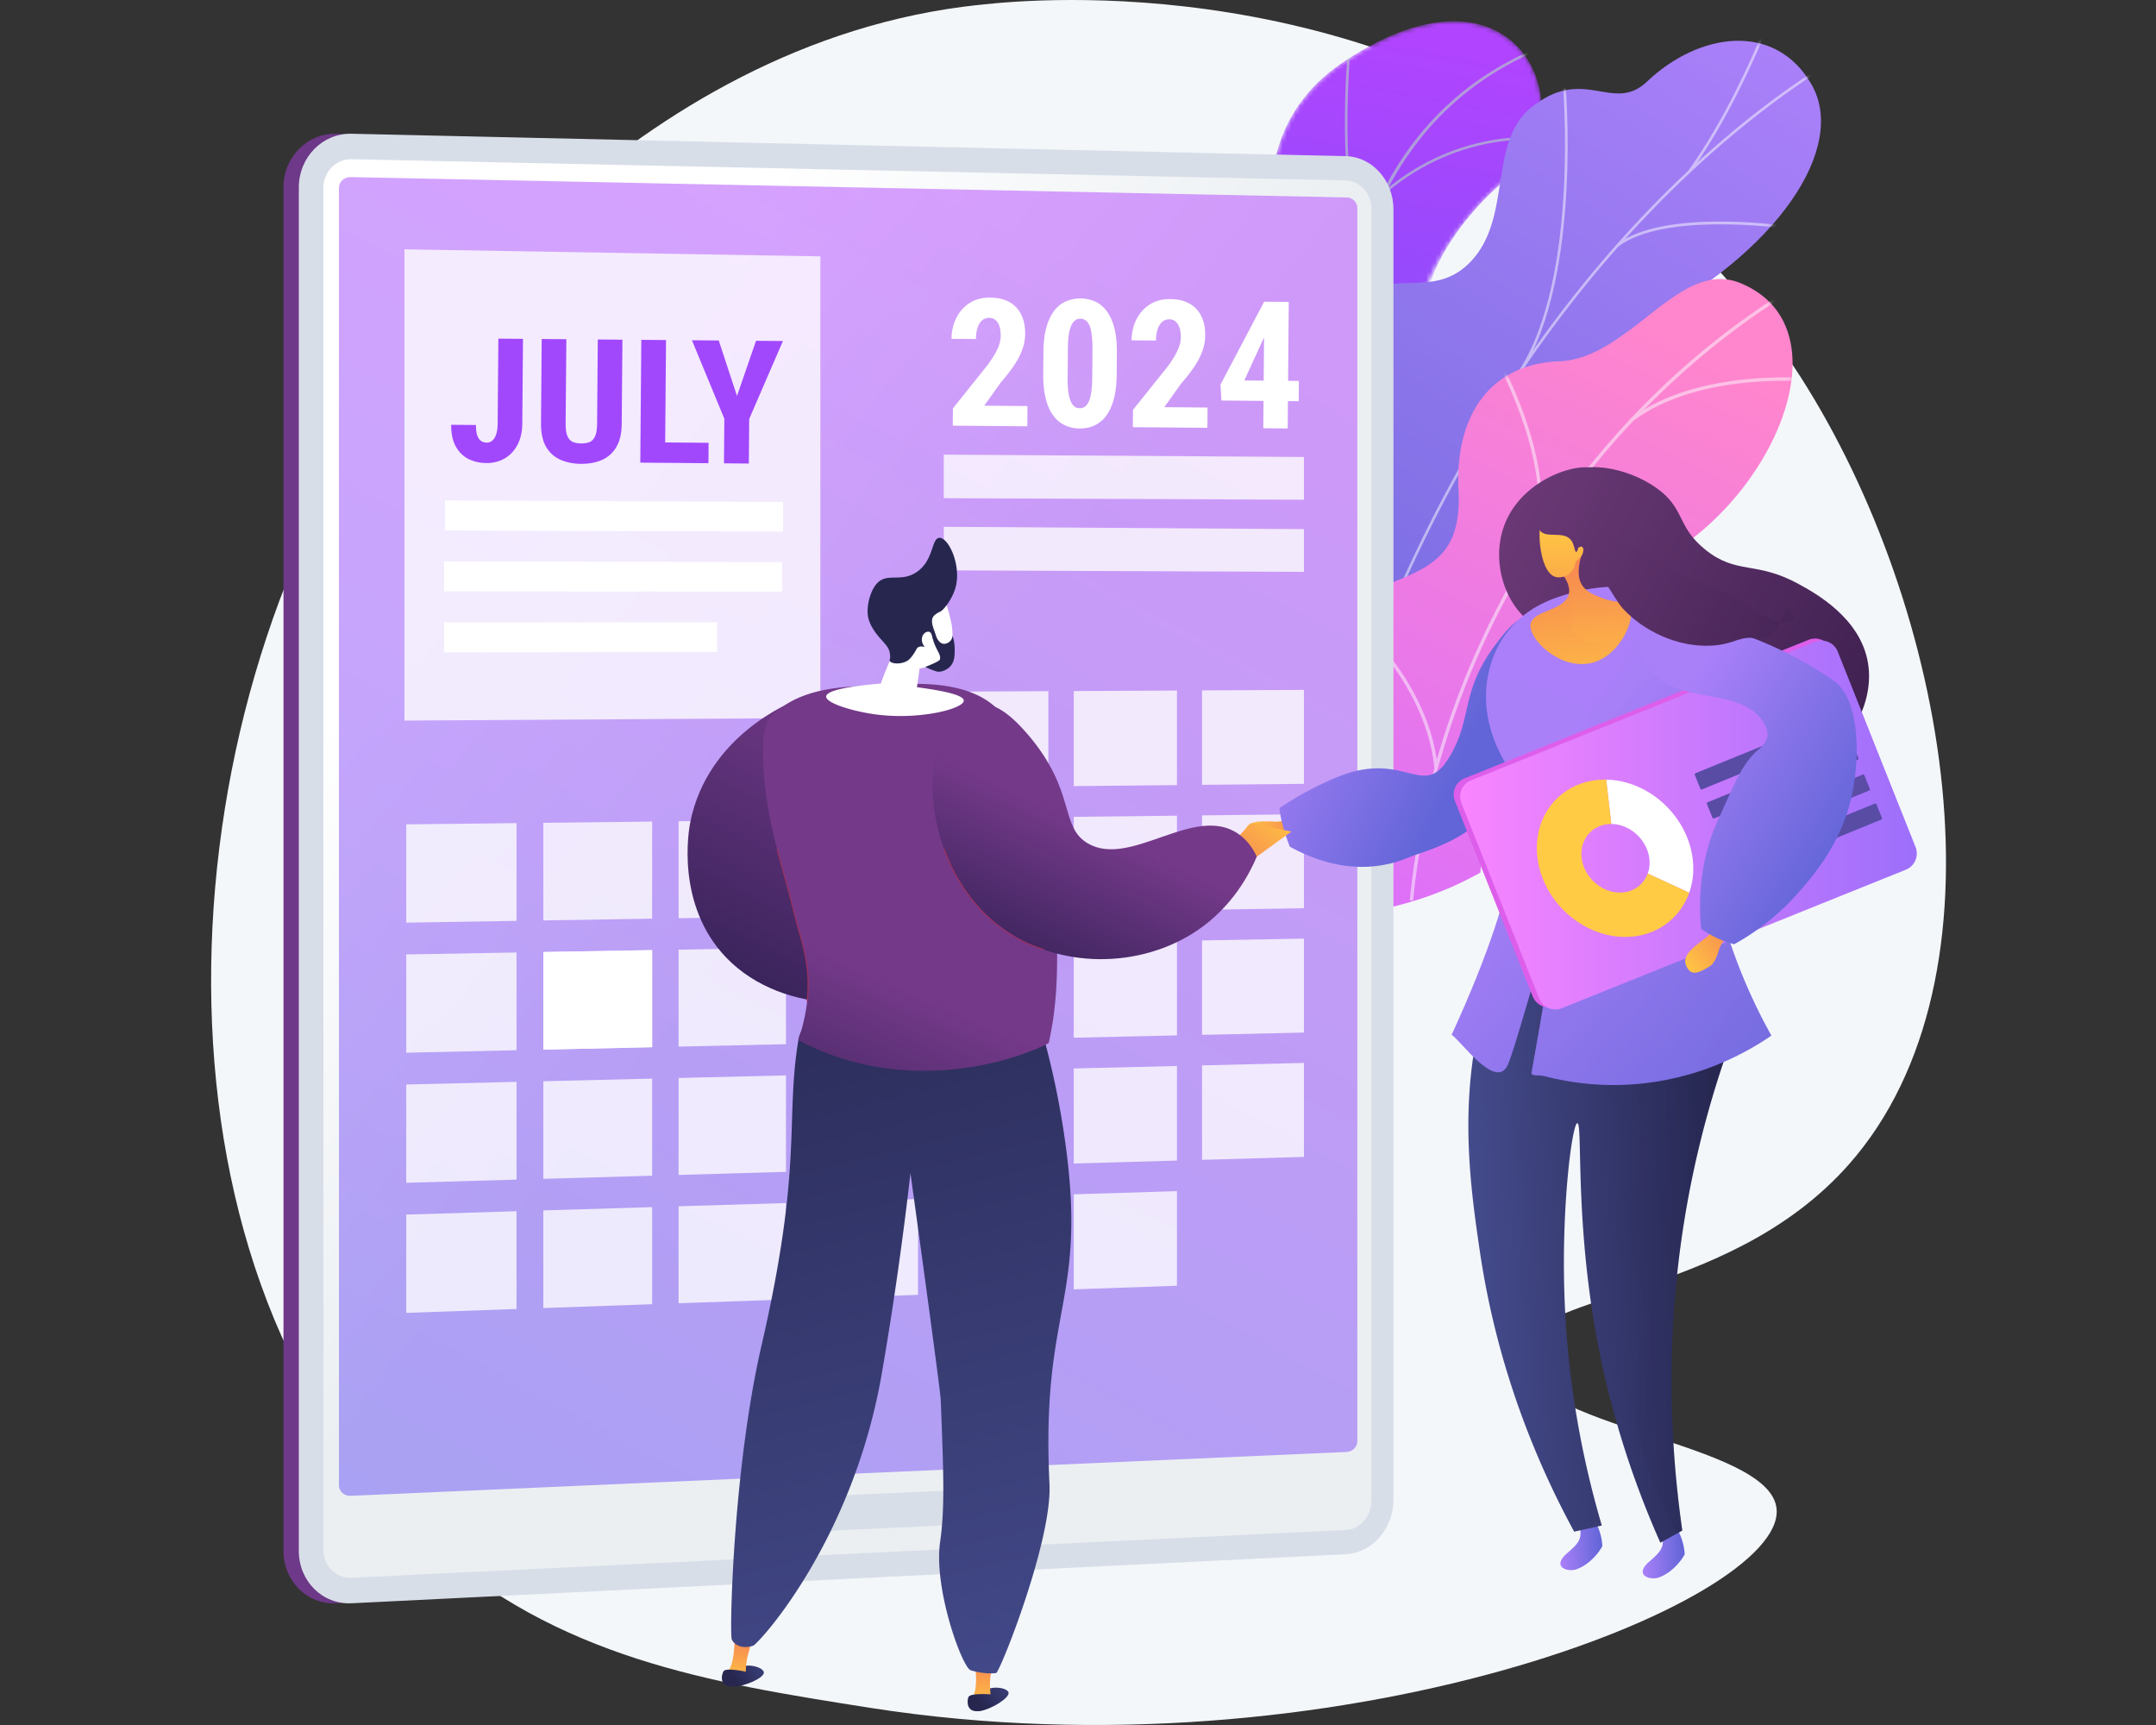 <svg xmlns="http://www.w3.org/2000/svg" width="480" height="384" fill="none" viewBox="0 0 480 384"><rect x="0" y="0" width="480" height="384" fill="#333333" stroke="none"/><path fill="#F4F7FA" d="M411.684 259.14c-27.431 31.125-73.215 28.056-73.113 42.728.111 16.202 55.929 18.933 56.971 34.183 1.411 20.663-98.007 60.404-201.796 44.131-35.757-5.606-69.612-11.022-98.817-37.408-63.382-57.263-60.3-176.718-11.868-250.714 5.742-8.774 54.101-80.456 131.369-90.557 1.889-.247 3.3-.387 4.535-.518C230.918-.281 304.989-6.96 365.387 43.64c18.918 15.85 30.294 32.154 35.461 40.235 32.976 51.568 47.55 133.603 10.836 175.264Z"/><mask id="a" width="72" height="170" x="272" y="4" maskUnits="userSpaceOnUse" style="mask-type:luminance"><path fill="#fff" d="m298.552 173.252 26.911-4.211s2.906-14.597-5.213-23.308c-16.566-17.773.156-31.041 6.329-37.646 9.308-9.961 13.167-22.799-3.243-25.557-16.41-2.759-4.518-29.382 12.833-43.302 16.98-13.622 2.563-51.666-36.895-25.557-23.564 15.592-15.378 41.881-14.4 56.14.978 14.258-19.762 18.696-9.913 34.76 8.413 13.722 21.708 22.607 14.419 34.086-7.29 11.48-6.437 22.938 9.172 34.595Z"/></mask><g mask="url(#a)"><path fill="url(#b)" d="m298.552 173.252 26.911-4.211s2.906-14.597-5.213-23.308c-16.566-17.773.156-31.041 6.329-37.646 9.308-9.961 12.304-21.418-1.54-26.38-15.664-5.614-6.221-28.559 11.13-42.48 16.98-13.621 2.563-51.665-36.895-25.556-23.564 15.592-15.378 41.881-14.4 56.14.978 14.258-19.762 18.696-9.913 34.76 8.413 13.722 21.708 22.607 14.419 34.086-7.289 11.48-6.437 22.938 9.172 34.595Z"/></g><mask id="c" width="72" height="170" x="272" y="4" maskUnits="userSpaceOnUse" style="mask-type:luminance"><path fill="#fff" d="m298.552 173.252 26.911-4.211s2.906-14.597-5.213-23.308c-16.566-17.773.156-31.041 6.329-37.646 9.308-9.961 13.167-22.799-3.243-25.557-16.41-2.759-4.518-29.382 12.833-43.302 16.98-13.622 2.563-51.666-36.895-25.557-23.564 15.592-15.378 41.881-14.4 56.14.978 14.258-19.762 18.696-9.913 34.76 8.413 13.722 21.708 22.607 14.419 34.086-7.29 11.48-6.437 22.938 9.172 34.595Z"/></mask><g fill="#B8F2B8" mask="url(#c)" opacity=".5"><path d="m310.592 173.928.542-.19c-.117-.336-11.769-34.037-13.247-70.93-1.361-33.987 5.886-77.716 48.143-93.033l-.196-.54c-18.811 6.817-32.367 19.735-40.293 38.392-6.331 14.904-9.1 33.481-8.228 55.216 1.483 36.976 13.161 70.748 13.279 71.085Z"/><path d="m302.567 55.566.553-.159c-5.272-18.398-2.293-46.17-2.263-46.45l-.571-.062c-.031.28-3.022 28.165 2.281 46.671ZM308.189 43.28c17.26-14.908 36.023-11.987 36.21-11.955l.095-.567c-.19-.032-19.209-3.004-36.682 12.086l.377.435ZM300.165 126.875c2.161-27.779 37.564-40.048 37.919-40.138l-.106-.565c-.357.056-36.206 12.633-38.386 40.659l.573.044ZM298.216 115.551l.538-.202c-6.268-16.639-26.775-25.554-26.981-25.642l-.226.529c.204.087 20.489 8.909 26.669 25.315ZM309.415 168.394c-.812-10.553 12.782-21.137 12.919-21.243l-.351-.456c-.571.439-13.977 10.878-13.141 21.743l.573-.044ZM306.55 160.448l.545-.183c-2.667-7.933-16.408-15.085-20.923-17.435-.638-.332-1.189-.619-1.277-.689l-.366.444c.123.101.489.292 1.377.755 4.465 2.324 18.051 9.395 20.644 17.108Z"/></g><path fill="url(#d)" d="M315.15 169.45c2.813 8.959-2.016 16.926-6.335 22.148-.854-.106-1.38.067-2.27.164-8.029.88-11.554-.558-19.54-1.015-1.719-.098-6.613-2.026-8.559-2.953l-3.6-1.79s-4.013-21.423 7.236-25.732c11.249-4.309 9.887-25.287 10.458-36.557.351-6.921 2.591-10.066 3.103-12.605 5.418-26.88-1.036-35.789 5.728-43.62 7.467-8.643 17.47-.262 26.041-9.23 9.678-10.128 3.42-27.615 14.501-35.115 1.9-1.286 3.882-2.554 6.801-3.102 7.206-1.353 12.18 3.603 17.979-1.889 11.656-11.038 28.539-13.345 36.605.627 7.961 13.789-6.945 37.235-38.534 53.527-21.339 14.255-22.291 19.23-22.372 31.637-.057 8.691 5.201 32.033-7.566 39.419-12.767 7.386-22.891 15.845-19.676 26.086Z"/><mask id="e" width="132" height="189" x="274" y="9" maskUnits="userSpaceOnUse" style="mask-type:luminance"><path fill="#fff" d="m302.863 197.858-27.48-11.024s-4.551-22.253 6.698-26.562c11.249-4.309 9.887-25.287 10.458-36.557 1.549-30.579 33.899-23.57 39.03-62.706 1.365-10.408.487-30.715 10.343-37.864 11.229-8.145 17.323 2.072 24.78-4.99 11.656-11.04 28.539-13.346 36.605.625 7.961 13.79-6.945 37.236-38.534 53.528-21.339 14.255-22.291 19.23-22.372 31.637-.057 8.691 5.201 32.033-7.566 39.419-12.767 7.386-22.891 15.845-19.676 26.086 4.893 15.584-12.286 28.408-12.286 28.408Z"/></mask><g fill="#FCFDFE" mask="url(#e)" opacity=".5"><path d="m291.084 191.6-.568-.148a427.679 427.679 0 0 1 2.753-10.116c7.034-24.635 16.112-47.721 26.985-68.618 9.212-17.706 19.838-34.092 31.582-48.703 9.444-11.75 19.66-22.42 30.362-31.715 7.525-6.535 15.21-12.327 22.844-17.215 1.33-.852 2.738-1.65 4.099-2.42 1.815-1.027 3.691-2.09 5.397-3.29l.337.48c-1.729 1.217-3.618 2.287-5.444 3.32-1.355.768-2.756 1.56-4.073 2.404-7.609 4.873-15.272 10.648-22.775 17.164-10.676 9.272-20.867 19.917-30.29 31.64-11.72 14.58-22.324 30.934-31.519 48.606-10.854 20.862-19.918 43.911-26.941 68.508a428.779 428.779 0 0 0-2.749 10.103Z"/><path d="m338.741 82.747-.495-.316c13.556-21.236 9.677-64.237 9.636-64.669l.584-.055c.041.434 3.94 43.633-9.725 65.04ZM306.028 145.483l-.528-.256c7.524-15.51 39.51-24.076 39.832-24.161l.149.568c-.319.084-32.047 8.581-39.453 23.849ZM302.517 154.65l-.565-.159c3.044-10.834 1.406-27.235-4.612-46.181-.302-.952-.302-.952-.273-1.06l.567.152-.284-.076.29-.036c.013.066.127.426.26.843 6.052 19.054 7.692 35.574 4.617 46.517ZM292.767 185.444l-.496-.313c6.627-10.475 24.891-12.572 25.075-12.592l.063.584c-.181.019-18.166 2.087-24.642 12.321ZM290.196 191.533c-.936-9.951-4.759-19.959-11.688-30.595l.492-.321c6.982 10.718 10.836 20.813 11.78 30.861l-.584.055ZM376.367 38.322l-.476-.342c8.195-11.388 14.165-25.25 16.126-29.806.475-1.103.644-1.49.726-1.615l.49.322c-.061.097-.333.727-.676 1.525-1.968 4.57-7.958 18.477-16.19 29.916ZM360.305 54.867l-.354-.468c10.489-7.942 36.541-4.253 37.645-4.092l-.085.58c-.268-.038-26.913-3.813-37.206 3.98Z"/></g><path fill="url(#f)" d="M329.611 194.233a47.84 47.84 0 0 1-.386.215c-7.634 4.222-16.723 7.487-27.582 8.988l-6.411.43c-2.295-4.877-3.604-9.926 2.681-12.546 9.762-4.067 8.152-21.815 4.734-27.796-4.23-7.402-13.726-24.84 1.265-31.366 12.48-5.433 21.644-6.388 20.81-23.101-.834-16.713 7.153-28.03 22.328-28.618 15.969-.618 26.767-23.09 40.499-17.388 23.928 9.937 7.245 48.705-19.18 62.194-26.426 13.49-9.593 21.76-7.428 35.282 2.956 18.461-22.56 17.119-28.427 25.106-1.988 2.706-2.779 5.696-2.903 8.6Z"/><mask id="g" width="107" height="146" x="293" y="62" maskUnits="userSpaceOnUse" style="mask-type:luminance"><path fill="#fff" d="m331.417 204.389-34.587 3.342c-2.488-4.701-5.933-13.485 1.088-16.411 9.761-4.067 8.152-21.815 4.734-27.796-4.23-7.402-13.727-24.84 1.265-31.366 12.48-5.433 21.644-6.388 20.81-23.101-.834-16.713 7.152-28.03 22.327-28.618 15.969-.618 26.767-23.09 40.499-17.388 23.928 9.937 7.246 48.705-19.18 62.194-26.425 13.489-9.593 21.759-7.428 35.282 2.956 18.461-22.56 17.119-28.427 25.106-4.6 6.262-2.81 14.052-1.101 18.756Z"/></mask><g fill="#FCFEFE" mask="url(#g)" opacity=".5"><path d="m314.607 200.52-.75-.074c5.389-54.785 37.339-106.686 83.383-135.45l.399.639c-45.85 28.642-77.666 80.327-83.032 134.885Z"/><path d="m320.102 170.902-.749.076c-2.175-21.525-22.298-36.44-22.501-36.589l.443-.608c.206.15 20.597 15.257 22.807 37.121ZM315.871 190.47l-.695-.289c8.42-20.253 47.795-26.979 48.192-27.044l.123.743c-.393.064-39.36 6.722-47.62 26.59ZM341.998 121.586l-.718-.228c5.284-16.578-7.552-39.969-7.682-40.203l.658-.366c.131.237 13.123 23.913 7.742 40.797ZM363.336 93.894l-.457-.599c15.761-12.027 42.366-8.953 42.633-8.92l-.091.748c-.263-.033-26.57-3.07-42.085 8.77Z"/></g><path fill="url(#h)" d="M306.816 333.89c0 6.382-6.913 8.942-12.749 9.23L74.855 356.903c-6.466.318-11.74-4.907-11.74-11.65V41.737c0-6.743 5.274-12.11 11.74-11.965l221.798 7.58c5.836.131 10.163 2.842 10.163 9.225V333.89Z"/><path fill="#D8DEE8" d="M310.228 333.89c0 6.382-4.736 11.809-10.572 12.096l-221.39 10.916c-6.465.319-11.739-4.907-11.739-11.649V41.737c0-6.743 5.274-12.11 11.74-11.965l221.389 4.991c5.836.132 10.572 5.431 10.572 11.814V333.89Z"/><path fill="url(#i)" d="M71.998 41.842v303.152c0 3.606 2.808 6.394 6.267 6.227l174.495-8.386 46.894-2.254c3.126-.15 5.657-3.045 5.657-6.466V46.475c0-3.42-2.531-6.247-5.657-6.314l-48.581-1.034-172.808-3.68c-3.459-.074-6.267 2.79-6.267 6.395Z"/><path fill="url(#j)" fill-opacity=".5" d="M302.193 320.804c0 1.272-1.067 2.354-2.378 2.412l-221.724 9.767c-1.45.064-2.63-.973-2.63-2.312V41.797c0-1.339 1.18-2.404 2.63-2.374l221.724 4.527c1.311.027 2.378 1.084 2.378 2.356v274.498Z"/><path fill="#D8DEE8" d="m215.287 339.33-47.389 2.221c-1.746.082-3.162-1.222-3.162-2.913v-1.676c0-1.691 1.416-3.125 3.162-3.204l47.389-2.138c1.708-.077 3.091 1.215 3.091 2.885v1.656c0 1.671-1.383 3.089-3.091 3.169Z"/><path fill="#fff" d="m182.641 159.837-92.594.571V55.5l92.594 1.568v102.769Z" opacity=".78"/><path fill="#fff" d="m174.325 118.334-75.26-.237v-6.695l75.26.349v6.583ZM174.138 131.71l-75.261-.047v-6.694l75.261.158v6.583ZM159.649 145.117l-60.772.116v-6.695l60.772-.026v6.605Z"/><g fill="#fff" opacity=".78"><path d="m233.4 175.048-23.279.226v-21.301l23.279-.114v21.189ZM262.033 174.77l-22.976.223v-21.162l22.976-.112v21.051ZM290.302 174.493l-22.679.22v-21.024l22.679-.111v20.915ZM114.996 204.994l-24.553.395v-21.878l24.553-.277v21.76ZM145.189 204.505l-24.224.389v-21.731l24.224-.272v21.614ZM174.985 204.025l-23.903.384v-21.585l23.903-.269v21.47ZM204.383 203.555l-23.588.379v-21.442l23.588-.265v21.328ZM233.4 203.087l-23.279.375V182.16l23.279-.262v21.189ZM262.033 202.629l-22.976.369v-21.161l22.976-.259v21.051ZM290.302 202.173l-22.679.364v-21.024l22.679-.255v20.915ZM114.996 233.791l-24.553.551v-21.878l24.553-.433v21.76ZM145.189 233.114l-24.224.544v-21.731l24.224-.427v21.614ZM174.985 232.447l-23.903.536v-21.585l23.903-.421v21.47ZM204.383 231.782l-23.588.529v-21.442l23.588-.416v21.329ZM233.4 231.134l-23.279.523v-21.301l23.279-.411v21.189ZM262.033 230.488l-22.976.516v-21.162l22.976-.404v21.05ZM290.302 229.86l-22.679.509v-21.024l22.679-.4v20.915ZM114.996 262.591l-24.553.708v-21.878l24.553-.589v21.759ZM145.189 261.723l-24.224.699v-21.731l24.224-.582v21.614ZM174.985 260.861l-23.903.689v-21.585l23.903-.574v21.47ZM204.383 260.016l-23.588.68v-21.442l23.588-.566v21.328ZM233.4 259.177l-23.279.671v-21.301l23.279-.559v21.189ZM262.033 258.352l-22.976.662v-21.162l22.976-.551v21.051ZM290.302 257.536l-22.679.654v-21.024l22.679-.545v20.915ZM114.996 291.392l-24.553.865v-21.878l24.553-.746v21.759ZM145.189 290.329l-24.224.853v-21.731l24.224-.736v21.614ZM174.985 289.275l-23.903.842v-21.586l23.903-.726v21.47ZM204.383 288.243l-23.588.83v-21.442l23.588-.717v21.329ZM233.4 287.22l-23.279.82v-21.301l23.279-.708v21.189ZM262.033 286.215l-22.976.809v-21.162l22.976-.698v21.051Z"/></g><path fill="#fff" d="m290.303 111.245-80.182-.344v-9.694l80.182.52v9.518ZM290.303 127.307l-80.182-.344v-9.693l80.182.519v9.518Z" opacity=".78"/><path fill="#fff" d="m145.191 233.114-24.224.544v-21.731l24.224-.427v21.614Z"/><path fill="url(#k)" d="M354.533 337.695a12.893 12.893 0 0 1 1.883 4.235c.195.813.29 1.565.328 2.223-.406.869-2.459 3.958-5.708 5.16-2.01.744-5.658-.476-2.228-3.47 3.43-2.993 3.908-3.658 1.81-9.567-.539-1.52-.518-2.112-.289-2.262.533-.349 2.556 1.79 4.204 3.681Z"/><path fill="url(#l)" d="M372.861 339.523a12.882 12.882 0 0 1 1.883 4.235c.195.814.29 1.565.328 2.223-.406.869-2.459 3.958-5.708 5.16-2.01.744-5.658-.476-2.228-3.47 3.43-2.993 3.908-3.658 1.811-9.567-.54-1.52-.519-2.112-.29-2.261.533-.35 2.556 1.789 4.204 3.68Z"/><path fill="url(#m)" d="m379.396 212.32 4.625 23.178a220.96 220.96 0 0 0-6.774 24.267c-6.884 31.514-5.767 59.596-2.709 80.949l-4.887 2.709c-4.977-11.204-11.238-27.918-14.749-48.942-4.148-24.839-2.575-44.422-3.724-44.452-1.102-.027-3.57 17.936-2.878 38.329.731 21.558 4.768 39.179 8.322 51.236l-6.157 1.368c-8.351-15.358-17.157-36.433-20.986-62.291-2.658-17.957-5.887-41.824 5.311-66.943 1.119-2.508 5.13-8.129 5.871-9.509 13.901 2.17 24.834 7.931 38.735 10.101Z"/><path fill="url(#n)" d="M377.248 259.765a221.023 221.023 0 0 1 6.774-24.267l-4.625-23.177c-13.901-2.171-24.834-7.932-38.736-10.102-.74 1.38-4.752 7-5.87 9.509-3.775 8.468-5.906 16.792-6.977 24.796 26.71-1.205 34.633 4.094 36.937 9.15 3.668 8.049-6.356 16.68-2.144 33.079 1.267 4.932 2.988 7.325 3.393 13.543.532 8.16-2.107 9.043-2.24 17.368-.146 9.107 2.876 16.581 5.357 22.714a79.339 79.339 0 0 0 4.294 8.961l1.128-.625c-3.058-21.352-4.176-49.435 2.709-80.949Z" opacity=".25"/><path fill="url(#o)" d="M355.773 104.878c.971 1.051-.138 2.711.186 8.303a39.41 39.41 0 0 0 .852 6.174c.19 1.367.399 2.631.623 3.743a26.41 26.41 0 0 0 1.827 5.778.163.163 0 0 1-.083.215.163.163 0 0 1-.215-.082 26.705 26.705 0 0 1-1.849-5.846 54.602 54.602 0 0 1-.341-1.879c0 1.773.163 3.715 1.055 6.238 2.707 7.657-2.854 13.458-7.637 14.164-5.515.814-9.726-3.188-11.037-4.504-5.281-5.306-7.16-14.651-3.473-22.009 4.832-9.64 17.713-12.871 20.092-10.295Z"/><path fill="url(#p)" d="M342.546 113.89c.147-.902.848-4.592 3.892-7.176 5.774-4.902 16.092-2.518 22.324 1.904 6.522 4.627 4.412 8.514 10.891 13.73 7.038 5.666 11.231 2.439 20.735 7.631 3.738 2.043 13.813 7.547 15.488 17.589 1.448 8.677-3.822 18.062-11.03 22.219-12.339 7.117-29.611-1.52-38.238-10.214-8.275-8.339-3.559-11.079-15.804-27.572-4.428-5.963-9.349-11.367-8.258-18.111Z"/><path fill="url(#q)" d="M280.893 187.891c1.082.158 2.592-.708 3.748-1.516.813-.568 2.856-1.032 2.856-1.032l-1.705-2.597-1.581.18s-2.794-.21-4.436.027c-1.641.236-2.601 1.021-2.658 2.711l3.776 2.227Z"/><path fill="url(#r)" d="M333.135 143.271c-8.323 10.907-5.058 16.739-10.757 25.746-5.65 8.928-9.775-2.163-24.688 3.981a71.455 71.455 0 0 0-12.836 6.904c.067.615.162 1.273.295 1.969.09.472.236 1.16.522 2.188.275.988.737 2.496 1.481 4.416 4.434 2.441 12.308 5.798 21.328 3.977 1.642-.331 2.787-.63 4.48-1.323 5.684-2.327 14.612-3.707 23.316-15.563 6.572-8.954 7.55-9.616 8.785-13.882 3.053-10.545-.458-23.191-4.988-23.945-2.362-.394-4.633 2.511-6.938 5.532Z"/><path fill="url(#s)" d="M335.861 140.328c-4.23 5.274-4.907 11.158-5.013 13.767-.329 8.118 3.488 14.315 4.403 15.952 4.324 7.735 4.694 23.826-12.062 60.293 2.098 1.41 9.991 12.635 12.548 6.595 3.487-8.235 17.285-65.065 5.23 1.837-.159.881 1.737.51 2.641.745 6.481 1.683 14.151 2.603 22.654 1.615 13.328-1.549 23.028-7.125 28.102-10.59-4.526-8.121-9.534-19.227-12.613-33.018-5.874-26.309-1.618-48.457 1.698-60.507-4.414-2.42-18.313-9.314-33.471-5.05-3.777 1.063-9.661 2.806-14.117 8.361Z"/><path fill="url(#t)" d="M381.751 197.524c-5.874-26.308-1.619-48.457 1.698-60.507-4.414-2.42-18.313-9.314-33.471-5.05-3.777 1.063-9.661 2.806-14.117 8.361-3.369 4.199-4.481 8.779-4.849 11.792.113-.032.269-.074.456-.12 9.369-2.297 21.14 4.212 25.642 11.057 7.514 11.424-5.871 22.78-3.529 41.875 1.267 10.322 7.029 22.086 22.186 34.318 8.483-2.387 14.822-6.131 18.596-8.708-4.525-8.121-9.533-19.228-12.612-33.018Z" opacity=".3"/><path fill="url(#u)" d="M352.594 122.016c-1.07 2.888-1.857 6.445-.127 8.596 1.054 1.311 2.639 1.938 4.2 2.522 3.69 1.38 5.245.503 6.047 1.489 1.766 2.169-1.631 11.499-8.592 13-6.927 1.494-14.06-5.484-13.339-8.818.65-3.008 7.643-2.811 8.495-6.615.429-1.916-.921-3.854-2.062-5.143l-.818.158 6.196-5.189Z"/><path fill="url(#v)" d="M362.715 134.623c-.802-.986-2.358-.11-6.047-1.489-1.561-.584-3.146-1.211-4.2-2.522-1.73-2.151-.943-5.708.126-8.596l-6.196 5.189.818-.157c.906 1.022 1.929 2.455 2.103 3.961.519.284.967.609 1.293.936a15.352 15.352 0 0 0-.853 4.94c-.007 1.746-.013 3.042.853 4.176.945 1.237 2.373 1.558 3.622 1.837 2.774.622 5.249.063 6.854-.501 1.981-3.08 2.618-6.556 1.627-7.774Z" opacity=".4"/><path fill="url(#w)" d="M350.823 124.969s-.352 3.538-3.855 3.556c-4.317.023-4.796-11.368-3.746-12.019 1.217-.755 2.282 1.094 5.115.449 1.193-.271 2.224-1.806 2.829-.152.688 1.881.107 5.212.107 5.212s1.026-.846 1.183.171c.206 1.332-.793 2.164-1.633 2.783Z"/><path fill="url(#x)" d="M343.993 112.591c-1.37 1.397-2.126 4.108-1.176 5.471 1.364 1.957 5.398-.087 7.048 2.308.724 1.049.682 2.507 1.057 2.483.31-.02.494-1.029.673-1.86.986-4.579 2.128-5.093 1.78-6.404-.707-2.665-6.569-4.866-9.382-1.998Z"/><path fill="#DD5EEA" d="m422.873 193.15-76.571 30.831a3.888 3.888 0 0 1-5.058-2.154l-17.325-43.507a3.888 3.888 0 0 1 2.154-5.058l76.572-30.831a3.887 3.887 0 0 1 5.058 2.154l17.325 43.507a3.888 3.888 0 0 1-2.155 5.058Z"/><path fill="url(#y)" d="m424.309 193.603-76.572 30.831a3.887 3.887 0 0 1-5.058-2.154l-17.324-43.507a3.887 3.887 0 0 1 2.154-5.058l76.571-30.831a3.888 3.888 0 0 1 5.058 2.154l17.325 43.507a3.887 3.887 0 0 1-2.154 5.058Z"/><path fill="#fff" d="M358.806 183.431c4.154.073 7.917 3.547 8.4 7.744a7.167 7.167 0 0 1-.366 3.276l9.239 4.273c.791-2.243 1.091-4.753.785-7.409-1.104-9.587-9.686-17.554-19.197-17.76h-.073l1.139 9.878c.025.001.049-.003.073-.002Z"/><path fill="#FFCB44" d="M366.842 194.449c-.917 2.539-3.285 4.282-6.272 4.247-4.164-.047-7.958-3.521-8.446-7.742-.484-4.198 2.483-7.555 6.612-7.522l-1.139-9.879c-9.547-.166-16.448 7.56-15.327 17.257 1.123 9.721 9.874 17.685 19.439 17.756 6.868.051 12.308-3.987 14.373-9.844l-9.24-4.273Z"/><path fill="#584CA5" d="m413.57 169.11-31.934 13.075a.296.296 0 0 1-.386-.165l-1.23-3.043a.299.299 0 0 1 .162-.389l31.954-13.028a.29.29 0 0 1 .377.165l1.212 3.002a.292.292 0 0 1-.155.383ZM410.875 162.645l-31.934 13.075a.296.296 0 0 1-.386-.165l-1.23-3.043a.298.298 0 0 1 .162-.389l31.954-13.028a.29.29 0 0 1 .377.165l1.212 3.003a.292.292 0 0 1-.155.382ZM418.824 182.446l-31.934 13.075a.296.296 0 0 1-.386-.165l-1.23-3.043a.299.299 0 0 1 .162-.389l31.954-13.028a.29.29 0 0 1 .377.165l1.212 3.002a.292.292 0 0 1-.155.383Z"/><path fill="#5B4CA5" d="m416.128 175.981-31.934 13.075a.295.295 0 0 1-.385-.165l-1.23-3.043a.299.299 0 0 1 .161-.389l31.955-13.028a.29.29 0 0 1 .377.165l1.212 3.003a.293.293 0 0 1-.156.382Z"/><path fill="url(#z)" d="m381.235 207.336-1.217 1.251s-2.516 1.762-3.744 3.104c-1.228 1.341-1.497 2.673-.371 4.146 1.126 1.474 3.062.281 4.75-.733 1.027-.617 1.707-2.401 2.126-3.889.295-1.047 1.706-2.861 1.706-2.861l-3.25-1.018Z"/><path fill="url(#A)" d="M365.417 140.952c3.101-6.609 26.079-1.223 42.936 10.669 5.35 3.774 5.908 15.745 4.033 24.961-2.189 10.759-8.416 17.982-11.533 21.598-5.494 6.373-11.169 10.043-14.775 12.02a22.49 22.49 0 0 1-3.959-1.452 22.877 22.877 0 0 1-3.373-1.983c-.416-4.218-.549-10.585 1.43-17.868 1.255-4.62 2.596-6.799 5.25-12.855 2.415-5.511 4.49-7.829 5.905-9.044.664-.57 1.883-1.52 2.121-3.051.316-2.034-1.298-3.844-1.852-4.465-5.474-6.139-18.502-3.059-24.17-10.184-1.663-2.09-3.201-5.815-2.013-8.346Z"/><path fill="url(#B)" d="M351.165 116.807c-.955 1.044 1.14 4.501 5.37 11.372 2.604 4.229 3.905 6.344 4.742 7.258 4.505 4.923 12.106 8.715 19.793 8.287 5.275-.293 6.047-2.32 10.371-1.599 6.523 1.088 4.624-11.591 7.99-4.695.201.413-1.334 3.623-9.793-2.278-6.921-4.829-8.803-3.372-19.68-10.059-.789-.485-4.13-2.553-8.819-4.879-5.513-2.735-9.023-4.445-9.974-3.407Z"/><path fill="url(#C)" d="m273.258 188.919 5.188-5.661 9.055 1.86-7.696 5.59-6.547-1.789Z"/><path fill="url(#D)" d="M177.308 155.852c-1.22.461-19.824 7.859-23.648 27.277-.309 1.569-3.298 18.252 8.016 30.037 12.686 13.216 37.115 12.888 46.812 1.84 2.261-2.576 3.454-5.432 4.122-7.831l-2.555-6.788c-3.117-3.763-7.362-4.655-9.629-5.214-5.588-1.377-9.808 1.112-13.008-1.583-1.771-1.49-2.123-3.637-2.437-5.553-1.07-6.53 2.615-10.549 2.883-14.576.201-3.01 1.254-9.605-2.674-13.906-2.488-2.723-5.934-3.465-7.882-3.703Z"/><path fill="url(#E)" d="M170.061 372.256c-.217-1.196-4.077-2.278-5.989-.677-.949.795-1.602 2.407-1.053 3.135.2.265-.619.73.165.739 2.601.031 7.093-2.009 6.877-3.197Z"/><path fill="url(#F)" d="m166.011 372.688-3.97-.562c1.839-2.214 1.499-9.267 1.499-9.267l4.222.943s-.481 1.936-1.299 4.791c-.281.978-.406 2.507-.452 4.095Z"/><path fill="url(#G)" d="M166.367 372.202s-4.78-1.101-5.297-.153c-.517.948-.919 3.487 2.114 3.405 3.032-.082 3.452-2.448 3.183-3.252Z"/><path fill="url(#H)" d="M224.533 376.735c-.382-1.154-4.356-1.685-6.024.168-.829.92-1.25 2.607-.605 3.251.235.234-.51.81.268.709 2.579-.334 6.741-2.983 6.361-4.128Z"/><path fill="url(#I)" d="M220.592 377.733h-4.01c1.511-2.45.187-9.385.187-9.385l4.312.342s-.205 1.984-.616 4.926c-.14 1.007-.05 2.539.127 4.117Z"/><path fill="url(#J)" d="M230.983 226.103a185.52 185.52 0 0 1 6.217 28.454c4.871 35.428-5.481 36.558-3.548 75.817.617 12.531-10.856 41.427-11.868 42.066-.489.047-1.02.079-1.586.062a15.81 15.81 0 0 1-4.042-.674c-1.817-.313-8.37-18.062-6.851-28.614 1.075-7.469.763-15.485.14-31.516-.101-2.598-6.747-50.538-6.747-50.538a783.463 783.463 0 0 1-6.362 44.512c-6.476 37.557-27.531 60.289-28.63 60.653-.217.088-2.192.805-3.808-.259-.719-.474-.963-1.086-.963-1.086-.563-.441.166-37.496 6.588-65.383 9.322-40.478 5.263-49.949 8.216-68.029 2.555-15.645 53.244-5.465 53.244-5.465Z"/><path fill="url(#K)" d="M193.33 152.687c6.189-.182 20.414-2.367 28.249 4.683.136.123-1.469.981-.678 1.907.733.859 3.25 3.869 5.532 7.937 1.652 2.947 3.144 6.382 4.649 11.501a98.779 98.779 0 0 1 3.67 20.065c1.433 18.836.013 27.527-1.276 33.436-5.596 2.874-20.015 8.017-37.195 5.462-7.845-1.167-14.125-3.778-18.543-6.108 4.458-13.498.961-20.721-.689-27.378-2.353-9.493-2.391-8.775-4.328-16.316-3.197-12.442-3.721-25.156-1.525-27.758 5.922-7.014 16.592-7.268 22.134-7.431Z"/><path fill="url(#L)" d="M220.868 377.2s-4.887-.421-5.266.59c-.379 1.011-.421 3.581 2.57 3.076 2.991-.506 3.076-2.907 2.696-3.666Z"/><path fill="#fff" d="M210.91 145.919c1.917-3.241.902-7.264.709-8.064-.806-3.35-1.106-3.858-1.728-4.567l-.879-.93s-.054-.04-.112-.08c-.611-.421-2.894-1.104-3.387-1.129-1.574-.079-4.777 5.566-6.612 14.265a68.61 68.61 0 0 0-2.803 6.747c-10.637.9-12.114 2.148-12.161 2.869-.1 1.517 5.961 3.27 10.519 3.938 9.942 1.455 20.161-1.167 20.114-3.02-.02-.807-1.996-1.859-10.424-2.963l.592-4.184c.685-.151 4.76-.494 6.172-2.882Z"/><path fill="#26264F" d="M212.747 130.742c-.718 2.655-2.726 5.16-3.486 5.446a4.566 4.566 0 0 0-1.243.795c-.079.07-.156.156-.235.273-1.029 1.52 1.109 4.201.395 4.813-.518.445-2.134-.765-2.474-.353-.321.388.939 1.705.568 2.173-.28.353-1.109-.259-1.856.198-.372.227-.351.491-.908 1.342-.315.48-.712.992-.987 1.263-1.334 1.315-4.087 1.192-4.422.434-.092-.211.066-.325.079-.947 0 0 .013-.577-.197-1.303-.3-1.037-1.428-2.023-2.487-3.316-1.961-2.395-2.224-4.061-2.288-4.617-.022-.198-.03-.345-.036-.451-.109-2.127.656-5.005 2.008-6.54 2.265-2.57 5.218-.276 8.725-2.487 4.046-2.55 3.409-7.681 5.251-7.738 2.03-.063 4.919 6.106 3.593 11.015Z"/><path fill="#fff" d="M207.391 141.191c-.413-1.069-1.782-.533-2.097.623-.316 1.156.485 2.659 1.635 2.721 1.149.061 1.017-1.906.462-3.344Z"/><path fill="#9B305E" d="m179.71 222.971-.013-.001a.119.119 0 0 1-.105-.131c.733-6.597-.632-11.385-1.837-15.61a88.969 88.969 0 0 1-.821-3.006c-1.335-5.389-1.92-7.47-2.539-9.673a253.96 253.96 0 0 1-1.465-5.393.118.118 0 0 1 .085-.145.117.117 0 0 1 .144.085c.645 2.475 1.062 3.956 1.464 5.389.62 2.205 1.205 4.287 2.542 9.68.243.98.522 1.96.818 2.998 1.211 4.246 2.583 9.058 1.845 15.701a.119.119 0 0 1-.118.106Z"/><path fill="#26264F" d="m207.376 139.109.987 2.369s.685 2.286 2.29 1.777c1.103-.35 1.391-1.245 1.402-1.744.248.685.493 1.736.493 3.086 0 1.311 0 2.715-1.027 3.79-.059.062-1.177 1.199-2.684 1.145 0 0-.593-.021-2.843-1.066 0 0 3.079-1.184 3.238-1.618.429-1.181-1.074-2.282-1.659-5.094a10.297 10.297 0 0 1-.197-2.645Z"/><path fill="url(#M)" d="M275.742 185.655c2.238 1.566 3.438 3.693 4.06 5.051-1.645 3.862-5.377 11.033-13.102 16.319-12.665 8.665-31.236 8.957-44.171-.926-15.454-11.806-18.036-34.447-11.545-44.143.747-1.116 3.204-4.786 7.018-5.207 2.408-.266 5.686.728 10.866 6.792 10.792 12.636 6.98 20.525 13.356 24.222 9.561 5.543 23.768-8.93 33.518-2.108Z"/><path fill="#9B305E" d="M232.239 211.388a.107.107 0 0 1-.025-.003c-.152-.033-15.284-3.51-22.088-22.281a.12.12 0 0 1 .071-.152.12.12 0 0 1 .152.072c3.531 9.741 9.301 15.239 13.519 18.136 4.572 3.139 8.358 3.985 8.396 3.993a.119.119 0 0 1-.025.235Z"/><path fill="#A148FD" d="m110.795 94.293.157-18.908 5.483.045-.157 18.927c-.016 1.816-.379 3.384-1.091 4.705-.7 1.308-1.647 2.308-2.842 2.999-1.195.691-2.537 1.031-4.027 1.018-1.527-.012-2.889-.324-4.086-.935-1.184-.623-2.115-1.557-2.793-2.802-.678-1.258-1.009-2.85-.993-4.778l5.52.046c-.008.976.086 1.747.281 2.312.196.565.474.974.835 1.227.374.254.798.382 1.274.386.513.005.946-.16 1.3-.496.366-.335.645-.814.838-1.439.193-.637.293-1.406.301-2.307ZM133.09 75.569l5.483.046-.156 18.776c-.018 2.103-.42 3.815-1.207 5.135-.775 1.309-1.841 2.264-3.198 2.866-1.357.589-2.905.877-4.645.862-1.752-.014-3.308-.328-4.668-.94-1.359-.624-2.415-1.597-3.168-2.918-.74-1.333-1.101-3.051-1.084-5.154l.156-18.777 5.483.046-.156 18.776c-.01 1.19.114 2.105.372 2.745.27.64.66 1.082 1.172 1.324.523.23 1.167.348 1.931.355.776.006 1.415-.101 1.918-.323.515-.233.907-.668 1.175-1.304.281-.636.426-1.55.436-2.738l.156-18.777ZM157.761 98.57l-.038 4.545-11.36-.095.038-4.544 11.36.095Zm-9.481-22.875-.227 27.339-5.501-.045.227-27.34 5.501.046ZM160.016 75.793l4.066 12.352 4.233-12.283 5.99.05-7.505 17.345-.083 9.933-5.539-.047.083-9.933-7.216-17.467 5.971.05Z"/><path fill="#fff" d="m228.759 90.39-.038 4.507-16.601-.138.032-3.85 7.704-9.63c.744-1.013 1.325-1.898 1.744-2.656.42-.77.722-1.458.908-2.063.185-.618.28-1.197.285-1.74.007-.837-.084-1.554-.272-2.15-.189-.607-.475-1.074-.859-1.4-.372-.338-.835-.51-1.389-.514-.671-.006-1.227.196-1.669.605-.442.41-.776.974-1.001 1.695-.213.707-.323 1.513-.33 2.416l-5.437-.046c.014-1.69.369-3.234 1.064-4.635.708-1.4 1.691-2.508 2.949-3.323 1.272-.828 2.791-1.234 4.558-1.22 1.728.015 3.17.35 4.326 1.004a6.252 6.252 0 0 1 2.628 2.789c.596 1.192.887 2.613.874 4.264a10.288 10.288 0 0 1-.391 2.744c-.252.876-.608 1.75-1.067 2.623-.458.86-1.02 1.74-1.686 2.637a46.426 46.426 0 0 1-2.248 2.787l-3.72 5.213 9.636.08ZM248.653 78.5l-.041 4.895c-.018 2.115-.233 3.932-.645 5.451-.413 1.519-.984 2.765-1.715 3.74-.73.961-1.594 1.67-2.591 2.126-.997.456-2.096.68-3.295.67a8.004 8.004 0 0 1-2.686-.468 6.871 6.871 0 0 1-2.272-1.374c-.665-.624-1.239-1.41-1.722-2.355-.469-.959-.827-2.09-1.074-3.395-.247-1.318-.364-2.829-.35-4.531l.041-4.895c.018-2.116.233-3.927.645-5.432.425-1.519 1.003-2.759 1.734-3.72.73-.962 1.594-1.664 2.591-2.107 1.01-.456 2.115-.68 3.314-.67a7.948 7.948 0 0 1 2.667.468c.849.29 1.599.742 2.252 1.354.666.611 1.234 1.397 1.703 2.355.482.946.847 2.078 1.094 3.395.247 1.305.364 2.803.35 4.493Zm-5.484 5.604.053-6.443a21.938 21.938 0 0 0-.114-2.613c-.071-.749-.175-1.382-.313-1.899-.137-.517-.321-.938-.55-1.262-.23-.325-.486-.559-.768-.703a1.95 1.95 0 0 0-.947-.24 1.929 1.929 0 0 0-1.125.339c-.337.229-.63.607-.88 1.134-.249.514-.442 1.202-.578 2.066-.123.85-.19 1.894-.2 3.133l-.054 6.443c-.008.993.023 1.87.094 2.632.084.762.201 1.414.352 1.957.163.53.346.958.55 1.282.217.324.466.565.749.722.295.144.617.218.965.221.413.003.788-.11 1.125-.339.351-.242.644-.627.881-1.154.236-.527.416-1.222.54-2.085.136-.876.209-1.94.22-3.19ZM268.849 90.722l-.038 4.509-16.601-.138.032-3.85 7.704-9.63c.744-1.014 1.325-1.9 1.745-2.657.419-.77.721-1.458.907-2.063a6.206 6.206 0 0 0 .285-1.739c.007-.838-.084-1.555-.272-2.15-.189-.608-.475-1.074-.859-1.4-.372-.339-.835-.51-1.389-.515-.671-.005-1.227.196-1.669.606-.442.409-.776.974-1.001 1.694-.213.708-.322 1.513-.33 2.416l-5.437-.045c.014-1.69.369-3.235 1.064-4.635.708-1.4 1.692-2.508 2.95-3.323 1.271-.828 2.79-1.235 4.557-1.22 1.729.014 3.171.349 4.326 1.003a6.248 6.248 0 0 1 2.628 2.79c.596 1.19.888 2.612.874 4.263a10.288 10.288 0 0 1-.391 2.745c-.252.875-.608 1.75-1.066 2.623a21.26 21.26 0 0 1-1.686 2.636 46.856 46.856 0 0 1-2.249 2.788l-3.72 5.212 9.636.08ZM289.177 84.796l-.038 4.509-17.2-.143-.223-3.543 9.732-18.457 4.295.036-4.46 8.206-4.257 9.291 12.151.101Zm-2.253-17.588-.235 28.171-5.436-.045.234-28.171 5.437.045Z"/><defs><linearGradient id="b" x1="321.669" x2="291.92" y1="9.171" y2="169.818" gradientUnits="userSpaceOnUse"><stop stop-color="#B144FF"/><stop offset=".996" stop-color="#5F56F3"/></linearGradient><linearGradient id="d" x1="384.697" x2="252.246" y1="2.326" y2="214.351" gradientUnits="userSpaceOnUse"><stop stop-color="#AA80F9"/><stop offset=".996" stop-color="#6165D7"/></linearGradient><linearGradient id="f" x1="367.928" x2="302.094" y1="72.36" y2="208.812" gradientUnits="userSpaceOnUse"><stop stop-color="#FF85CD"/><stop offset="1" stop-color="#DB6FFB"/></linearGradient><linearGradient id="h" x1="63.115" x2="306.816" y1="193.343" y2="193.343" gradientUnits="userSpaceOnUse"><stop stop-color="#6F3989"/><stop offset="1" stop-color="#191944"/></linearGradient><linearGradient id="i" x1="261.84" x2="101.926" y1="255.568" y2="124.729" gradientUnits="userSpaceOnUse"><stop offset=".494" stop-color="#EBEFF2"/><stop offset="1" stop-color="#fff"/></linearGradient><linearGradient id="j" x1="250.824" x2="81.809" y1="66.368" y2="379.71" gradientUnits="userSpaceOnUse"><stop stop-color="#B144FF"/><stop offset=".996" stop-color="#5F56F3"/></linearGradient><linearGradient id="k" x1="347.078" x2="356.603" y1="341.911" y2="341.419" gradientUnits="userSpaceOnUse"><stop stop-color="#AA80F9"/><stop offset=".996" stop-color="#6165D7"/></linearGradient><linearGradient id="l" x1="365.407" x2="374.931" y1="343.739" y2="343.247" gradientUnits="userSpaceOnUse"><stop stop-color="#AA80F9"/><stop offset=".996" stop-color="#6165D7"/></linearGradient><linearGradient id="m" x1="327.966" x2="385.867" y1="274.226" y2="271.234" gradientUnits="userSpaceOnUse"><stop stop-color="#444B8C"/><stop offset=".996" stop-color="#26264F"/></linearGradient><linearGradient id="n" x1="325.527" x2="381.396" y1="269.6" y2="273.464" gradientUnits="userSpaceOnUse"><stop stop-color="#444B8C"/><stop offset=".996" stop-color="#26264F"/></linearGradient><linearGradient id="o" x1="443.307" x2="334.446" y1="171.968" y2="114.6" gradientUnits="userSpaceOnUse"><stop stop-color="#311944"/><stop offset="1" stop-color="#6B3976"/></linearGradient><linearGradient id="p" x1="442.065" x2="333.205" y1="174.326" y2="116.958" gradientUnits="userSpaceOnUse"><stop stop-color="#311944"/><stop offset="1" stop-color="#6B3976"/></linearGradient><linearGradient id="q" x1="277.136" x2="294.409" y1="185.116" y2="185.695" gradientUnits="userSpaceOnUse"><stop stop-color="#FFC444"/><stop offset=".996" stop-color="#F36F56"/></linearGradient><linearGradient id="r" x1="283.519" x2="326.332" y1="149.137" y2="169.011" gradientUnits="userSpaceOnUse"><stop stop-color="#AA80F9"/><stop offset=".996" stop-color="#6165D7"/></linearGradient><linearGradient id="s" x1="340.146" x2="425.083" y1="172.742" y2="245.944" gradientUnits="userSpaceOnUse"><stop stop-color="#AA80F9"/><stop offset=".996" stop-color="#6165D7"/></linearGradient><linearGradient id="t" x1="346.218" x2="435.99" y1="166.976" y2="223.861" gradientUnits="userSpaceOnUse"><stop stop-color="#AA80F9"/><stop offset=".996" stop-color="#6165D7"/></linearGradient><linearGradient id="u" x1="354.457" x2="348.717" y1="157.793" y2="111.866" gradientUnits="userSpaceOnUse"><stop stop-color="#FFC444"/><stop offset=".996" stop-color="#F36F56"/></linearGradient><linearGradient id="v" x1="354.054" x2="355.476" y1="151.355" y2="113.476" gradientUnits="userSpaceOnUse"><stop stop-color="#FFC444"/><stop offset=".996" stop-color="#F36F56"/></linearGradient><linearGradient id="w" x1="347.596" x2="347.944" y1="118.226" y2="157.58" gradientUnits="userSpaceOnUse"><stop stop-color="#FFC444"/><stop offset=".996" stop-color="#F36F56"/></linearGradient><linearGradient id="x" x1="445.702" x2="336.842" y1="167.42" y2="110.053" gradientUnits="userSpaceOnUse"><stop stop-color="#311944"/><stop offset="1" stop-color="#6B3976"/></linearGradient><linearGradient id="y" x1="325.072" x2="426.745" y1="183.659" y2="183.659" gradientUnits="userSpaceOnUse"><stop stop-color="#FA85FF"/><stop offset="1" stop-color="#9C6FFB"/></linearGradient><linearGradient id="z" x1="375.538" x2="390.593" y1="215.36" y2="203.852" gradientUnits="userSpaceOnUse"><stop stop-color="#FFC444"/><stop offset=".996" stop-color="#F36F56"/></linearGradient><linearGradient id="A" x1="370.517" x2="413.003" y1="161.241" y2="187.121" gradientUnits="userSpaceOnUse"><stop stop-color="#AA80F9"/><stop offset=".996" stop-color="#6165D7"/></linearGradient><linearGradient id="B" x1="432.646" x2="337.051" y1="164.167" y2="113.79" gradientUnits="userSpaceOnUse"><stop stop-color="#311944"/><stop offset="1" stop-color="#6B3976"/></linearGradient><linearGradient id="C" x1="285.597" x2="271.087" y1="180.455" y2="198.71" gradientUnits="userSpaceOnUse"><stop stop-color="#FFC444"/><stop offset=".996" stop-color="#F36F56"/></linearGradient><linearGradient id="D" x1="154.286" x2="200.515" y1="250.737" y2="160.158" gradientUnits="userSpaceOnUse"><stop stop-color="#1C1944"/><stop offset="1" stop-color="#743989"/></linearGradient><linearGradient id="E" x1="172.205" x2="163.705" y1="368.806" y2="374.454" gradientUnits="userSpaceOnUse"><stop stop-color="#444B8C"/><stop offset=".996" stop-color="#26264F"/></linearGradient><linearGradient id="F" x1="163.977" x2="165.837" y1="374.504" y2="361.35" gradientUnits="userSpaceOnUse"><stop stop-color="#FFC444"/><stop offset=".996" stop-color="#F36F56"/></linearGradient><linearGradient id="G" x1="171.566" x2="163.066" y1="367.846" y2="373.494" gradientUnits="userSpaceOnUse"><stop stop-color="#444B8C"/><stop offset=".996" stop-color="#26264F"/></linearGradient><linearGradient id="H" x1="226.173" x2="218.548" y1="373.018" y2="379.801" gradientUnits="userSpaceOnUse"><stop stop-color="#444B8C"/><stop offset=".996" stop-color="#26264F"/></linearGradient><linearGradient id="I" x1="218.832" x2="218.832" y1="379.816" y2="366.532" gradientUnits="userSpaceOnUse"><stop stop-color="#FFC444"/><stop offset=".996" stop-color="#F36F56"/></linearGradient><linearGradient id="J" x1="219.457" x2="169.733" y1="385.908" y2="185.146" gradientUnits="userSpaceOnUse"><stop stop-color="#444B8C"/><stop offset=".996" stop-color="#26264F"/></linearGradient><linearGradient id="K" x1="166.253" x2="193.314" y1="278.221" y2="216.582" gradientUnits="userSpaceOnUse"><stop stop-color="#1C1944"/><stop offset="1" stop-color="#743989"/></linearGradient><linearGradient id="L" x1="225.407" x2="217.782" y1="372.159" y2="378.942" gradientUnits="userSpaceOnUse"><stop stop-color="#444B8C"/><stop offset=".996" stop-color="#26264F"/></linearGradient><linearGradient id="M" x1="219.758" x2="241.933" y1="231.324" y2="183.591" gradientUnits="userSpaceOnUse"><stop stop-color="#1C1944"/><stop offset="1" stop-color="#743989"/></linearGradient></defs></svg>